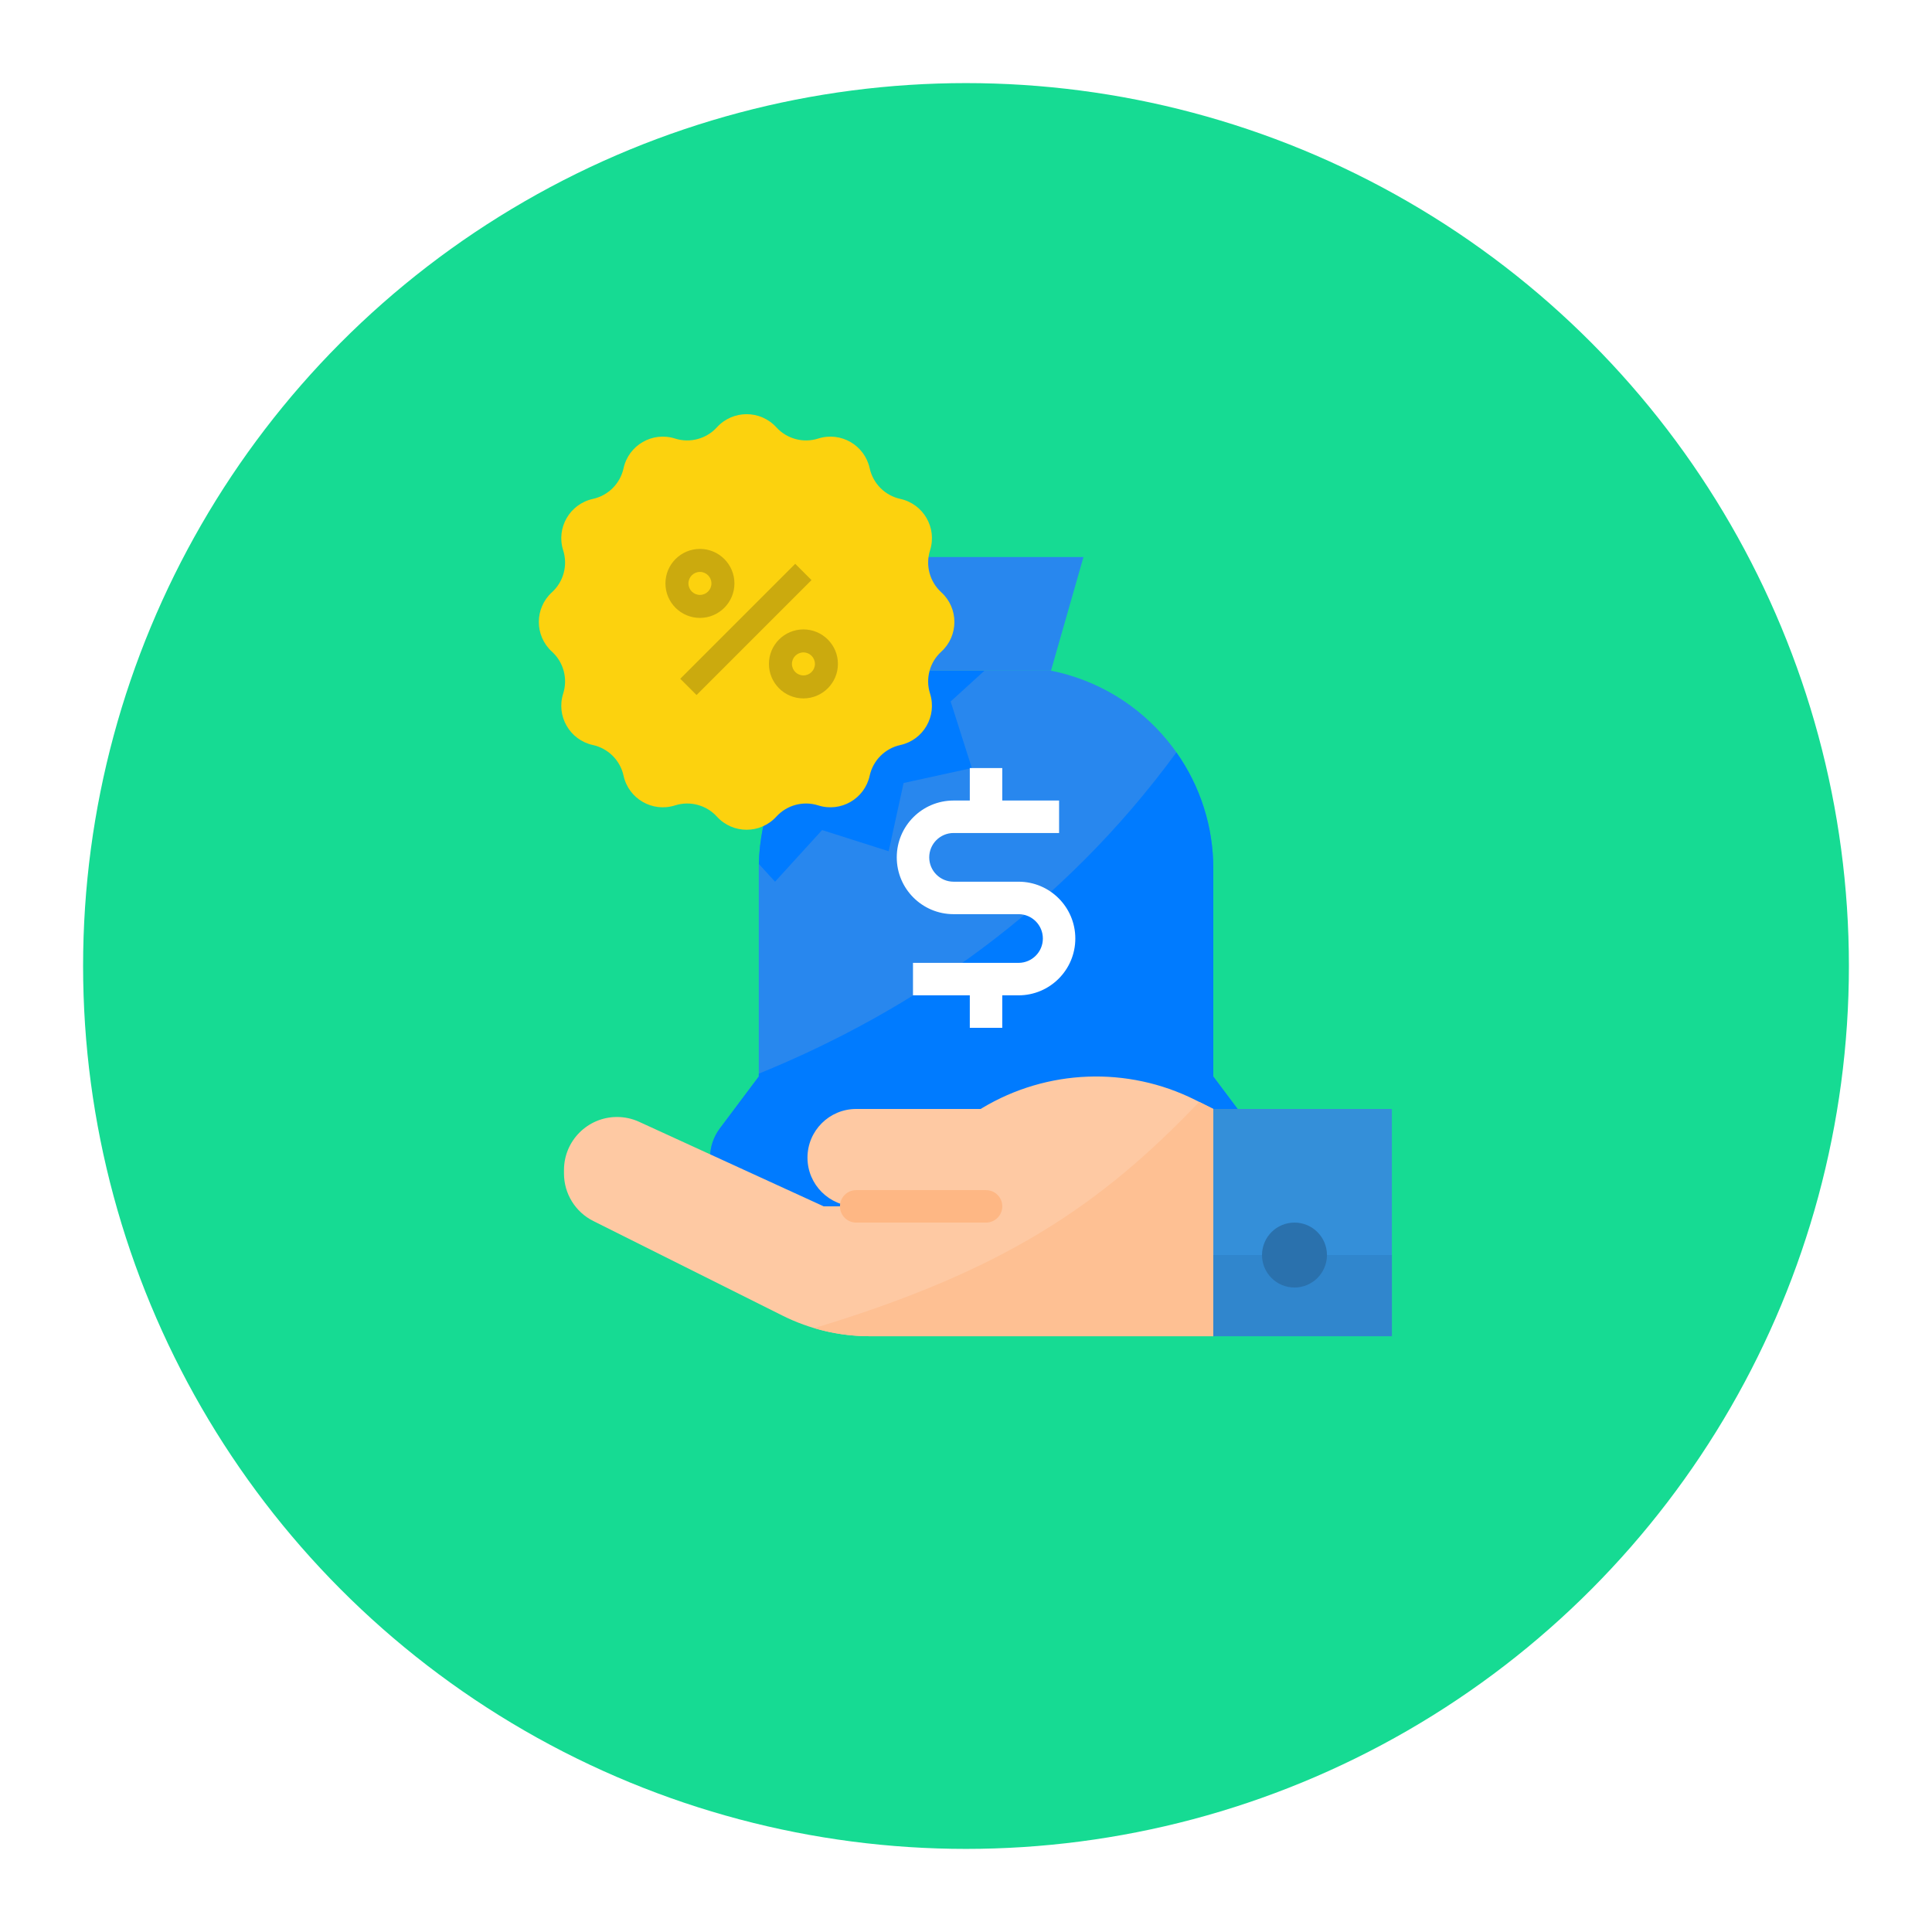 <svg width="93" height="93" viewBox="0 0 93 93" fill="none" xmlns="http://www.w3.org/2000/svg">
<g filter="url(#filter0_d)">
<circle cx="46.5" cy="42.5" r="42.5" fill="#16DB93"/>
</g>
<path d="M60.748 55.726C60.748 57.02 59.699 58.07 58.404 58.07H36.525C35.23 58.07 34.181 57.02 34.181 55.726C34.181 55.218 34.345 54.725 34.65 54.319L36.525 51.819V41.815C36.525 41.739 36.526 41.663 36.527 41.587C36.634 37.041 39.879 33.176 44.339 32.284H50.59C52.794 32.723 54.777 33.914 56.2 35.653C56.35 35.835 56.493 36.024 56.629 36.217C57.786 37.855 58.406 39.81 58.404 41.815V51.819L60.279 54.319C60.584 54.725 60.748 55.218 60.748 55.726Z" fill="#2887EE"/>
<path d="M45.761 33.767L46.781 36.972L43.496 37.691L42.778 40.976L39.573 39.956L37.308 42.442L36.528 41.587C36.635 37.041 39.881 33.176 44.34 32.284H47.39L45.761 33.767Z" fill="#007BFF"/>
<path d="M60.748 55.726C60.748 57.02 59.699 58.07 58.404 58.07H36.525C35.23 58.07 34.181 57.02 34.181 55.726C34.181 55.219 34.345 54.725 34.65 54.319L36.525 51.819V51.683C43.948 48.664 51.115 43.749 56.629 36.217C57.786 37.855 58.406 39.81 58.404 41.815V51.819L60.279 54.319C60.584 54.725 60.748 55.219 60.748 55.726V55.726Z" fill="#007BFF"/>
<path d="M49.028 42.442H45.902C45.255 42.442 44.73 41.917 44.73 41.27C44.73 40.623 45.255 40.098 45.902 40.098H50.981V38.535H48.246V36.972H46.683V38.535H45.902C44.391 38.535 43.167 39.759 43.167 41.27C43.167 42.78 44.391 44.005 45.902 44.005H49.028C49.675 44.005 50.2 44.53 50.2 45.177C50.2 45.824 49.675 46.349 49.028 46.349H43.948V47.912H46.683V49.475H48.246V47.912H49.028C50.538 47.912 51.762 46.687 51.762 45.177C51.762 43.666 50.538 42.442 49.028 42.442Z" fill="white"/>
<path d="M44.34 32.284L42.777 26.814H52.154L50.591 32.284H44.34Z" fill="#2887EE"/>
<path d="M58.404 53.382H67V64.321H58.404V53.382Z" fill="#348FD9"/>
<path d="M34.51 20.569C35.277 19.727 36.602 19.727 37.37 20.569V20.569C37.879 21.128 38.666 21.339 39.386 21.11V21.11C40.472 20.764 41.62 21.427 41.863 22.54V22.54C42.025 23.278 42.601 23.855 43.34 24.016V24.016C44.452 24.26 45.115 25.407 44.769 26.493V26.493C44.54 27.213 44.751 28.001 45.31 28.51V28.51C46.152 29.277 46.152 30.602 45.31 31.369V31.369C44.751 31.878 44.54 32.666 44.769 33.386V33.386C45.115 34.472 44.452 35.62 43.34 35.863V35.863C42.601 36.025 42.025 36.601 41.863 37.34V37.34C41.62 38.452 40.472 39.115 39.386 38.769V38.769C38.666 38.54 37.879 38.751 37.37 39.31V39.31C36.602 40.152 35.277 40.152 34.51 39.31V39.31C34.001 38.751 33.213 38.54 32.493 38.769V38.769C31.407 39.115 30.26 38.452 30.016 37.34V37.34C29.855 36.601 29.278 36.025 28.54 35.863V35.863C27.427 35.62 26.764 34.472 27.11 33.386V33.386C27.339 32.666 27.128 31.878 26.569 31.369V31.369C25.727 30.602 25.727 29.277 26.569 28.51V28.51C27.128 28.001 27.339 27.213 27.11 26.493V26.493C26.764 25.407 27.427 24.26 28.54 24.016V24.016C29.278 23.855 29.855 23.278 30.016 22.54V22.54C30.26 21.427 31.407 20.764 32.493 21.11V21.11C33.213 21.339 34.001 21.128 34.51 20.569V20.569Z" fill="#FCD20E"/>
<path d="M32.746 32.674L38.28 27.14L39.063 27.923L33.529 33.457L32.746 32.674Z" fill="#CBAA0E"/>
<path d="M33.693 29.744C32.776 29.744 32.032 29.001 32.032 28.084C32.032 27.167 32.776 26.423 33.693 26.423C34.61 26.423 35.353 27.167 35.353 28.084C35.352 29 34.609 29.743 33.693 29.744ZM33.693 27.53C33.387 27.53 33.139 27.778 33.139 28.084C33.139 28.389 33.387 28.637 33.693 28.637C33.998 28.637 34.246 28.389 34.246 28.084C34.246 27.778 33.998 27.531 33.693 27.53Z" fill="#CBAA0E"/>
<path d="M38.674 33.619C37.757 33.619 37.014 32.875 37.014 31.958C37.014 31.041 37.757 30.298 38.674 30.298C39.591 30.298 40.335 31.041 40.335 31.958C40.334 32.875 39.591 33.618 38.674 33.619ZM38.674 31.405C38.368 31.405 38.121 31.653 38.121 31.958C38.121 32.264 38.368 32.512 38.674 32.512C38.98 32.512 39.228 32.264 39.228 31.958C39.227 31.653 38.98 31.405 38.674 31.405Z" fill="#CBAA0E"/>
<path d="M58.404 53.382V64.321H41.864C40.408 64.321 38.973 63.982 37.671 63.331L28.56 58.776C27.695 58.343 27.149 57.459 27.148 56.492V56.322C27.148 54.911 28.292 53.768 29.702 53.768C30.069 53.768 30.432 53.847 30.765 54L39.651 58.07H41.214C39.919 58.07 38.869 57.02 38.869 55.726C38.869 54.431 39.919 53.382 41.214 53.382H47.204L47.277 53.338C50.403 51.463 54.27 51.314 57.53 52.944L57.726 53.042L58.404 53.382Z" fill="#FEC9A3"/>
<path d="M58.405 53.382V64.321H41.865C40.96 64.321 40.06 64.19 39.193 63.932C48.247 61.196 52.935 58.07 57.726 53.042L58.405 53.382Z" fill="#FEC093"/>
<path d="M41.214 57.289H47.465C47.897 57.289 48.247 57.638 48.247 58.07C48.247 58.502 47.897 58.851 47.465 58.851H41.214C40.782 58.851 40.433 58.502 40.433 58.07C40.433 57.638 40.782 57.289 41.214 57.289Z" fill="#FEB784"/>
<path d="M58.404 60.414H67V64.321H58.404V60.414Z" fill="#3086CD"/>
<path d="M62.312 61.977C63.175 61.977 63.875 61.277 63.875 60.414C63.875 59.551 63.175 58.851 62.312 58.851C61.449 58.851 60.749 59.551 60.749 60.414C60.749 61.277 61.449 61.977 62.312 61.977Z" fill="#2A71AD"/>
<defs>
<filter id="filter0_d" x="0" y="0" width="93" height="93" filterUnits="userSpaceOnUse" color-interpolation-filters="sRGB">
<feFlood flood-opacity="0" result="BackgroundImageFix"/>
<feColorMatrix in="SourceAlpha" type="matrix" values="0 0 0 0 0 0 0 0 0 0 0 0 0 0 0 0 0 0 127 0"/>
<feOffset dy="4"/>
<feGaussianBlur stdDeviation="2"/>
<feColorMatrix type="matrix" values="0 0 0 0 0.086 0 0 0 0 0.859 0 0 0 0 0.576 0 0 0 0.25 0"/>
<feBlend mode="normal" in2="BackgroundImageFix" result="effect1_dropShadow"/>
<feBlend mode="normal" in="SourceGraphic" in2="effect1_dropShadow" result="shape"/>
</filter>
</defs>
</svg>
